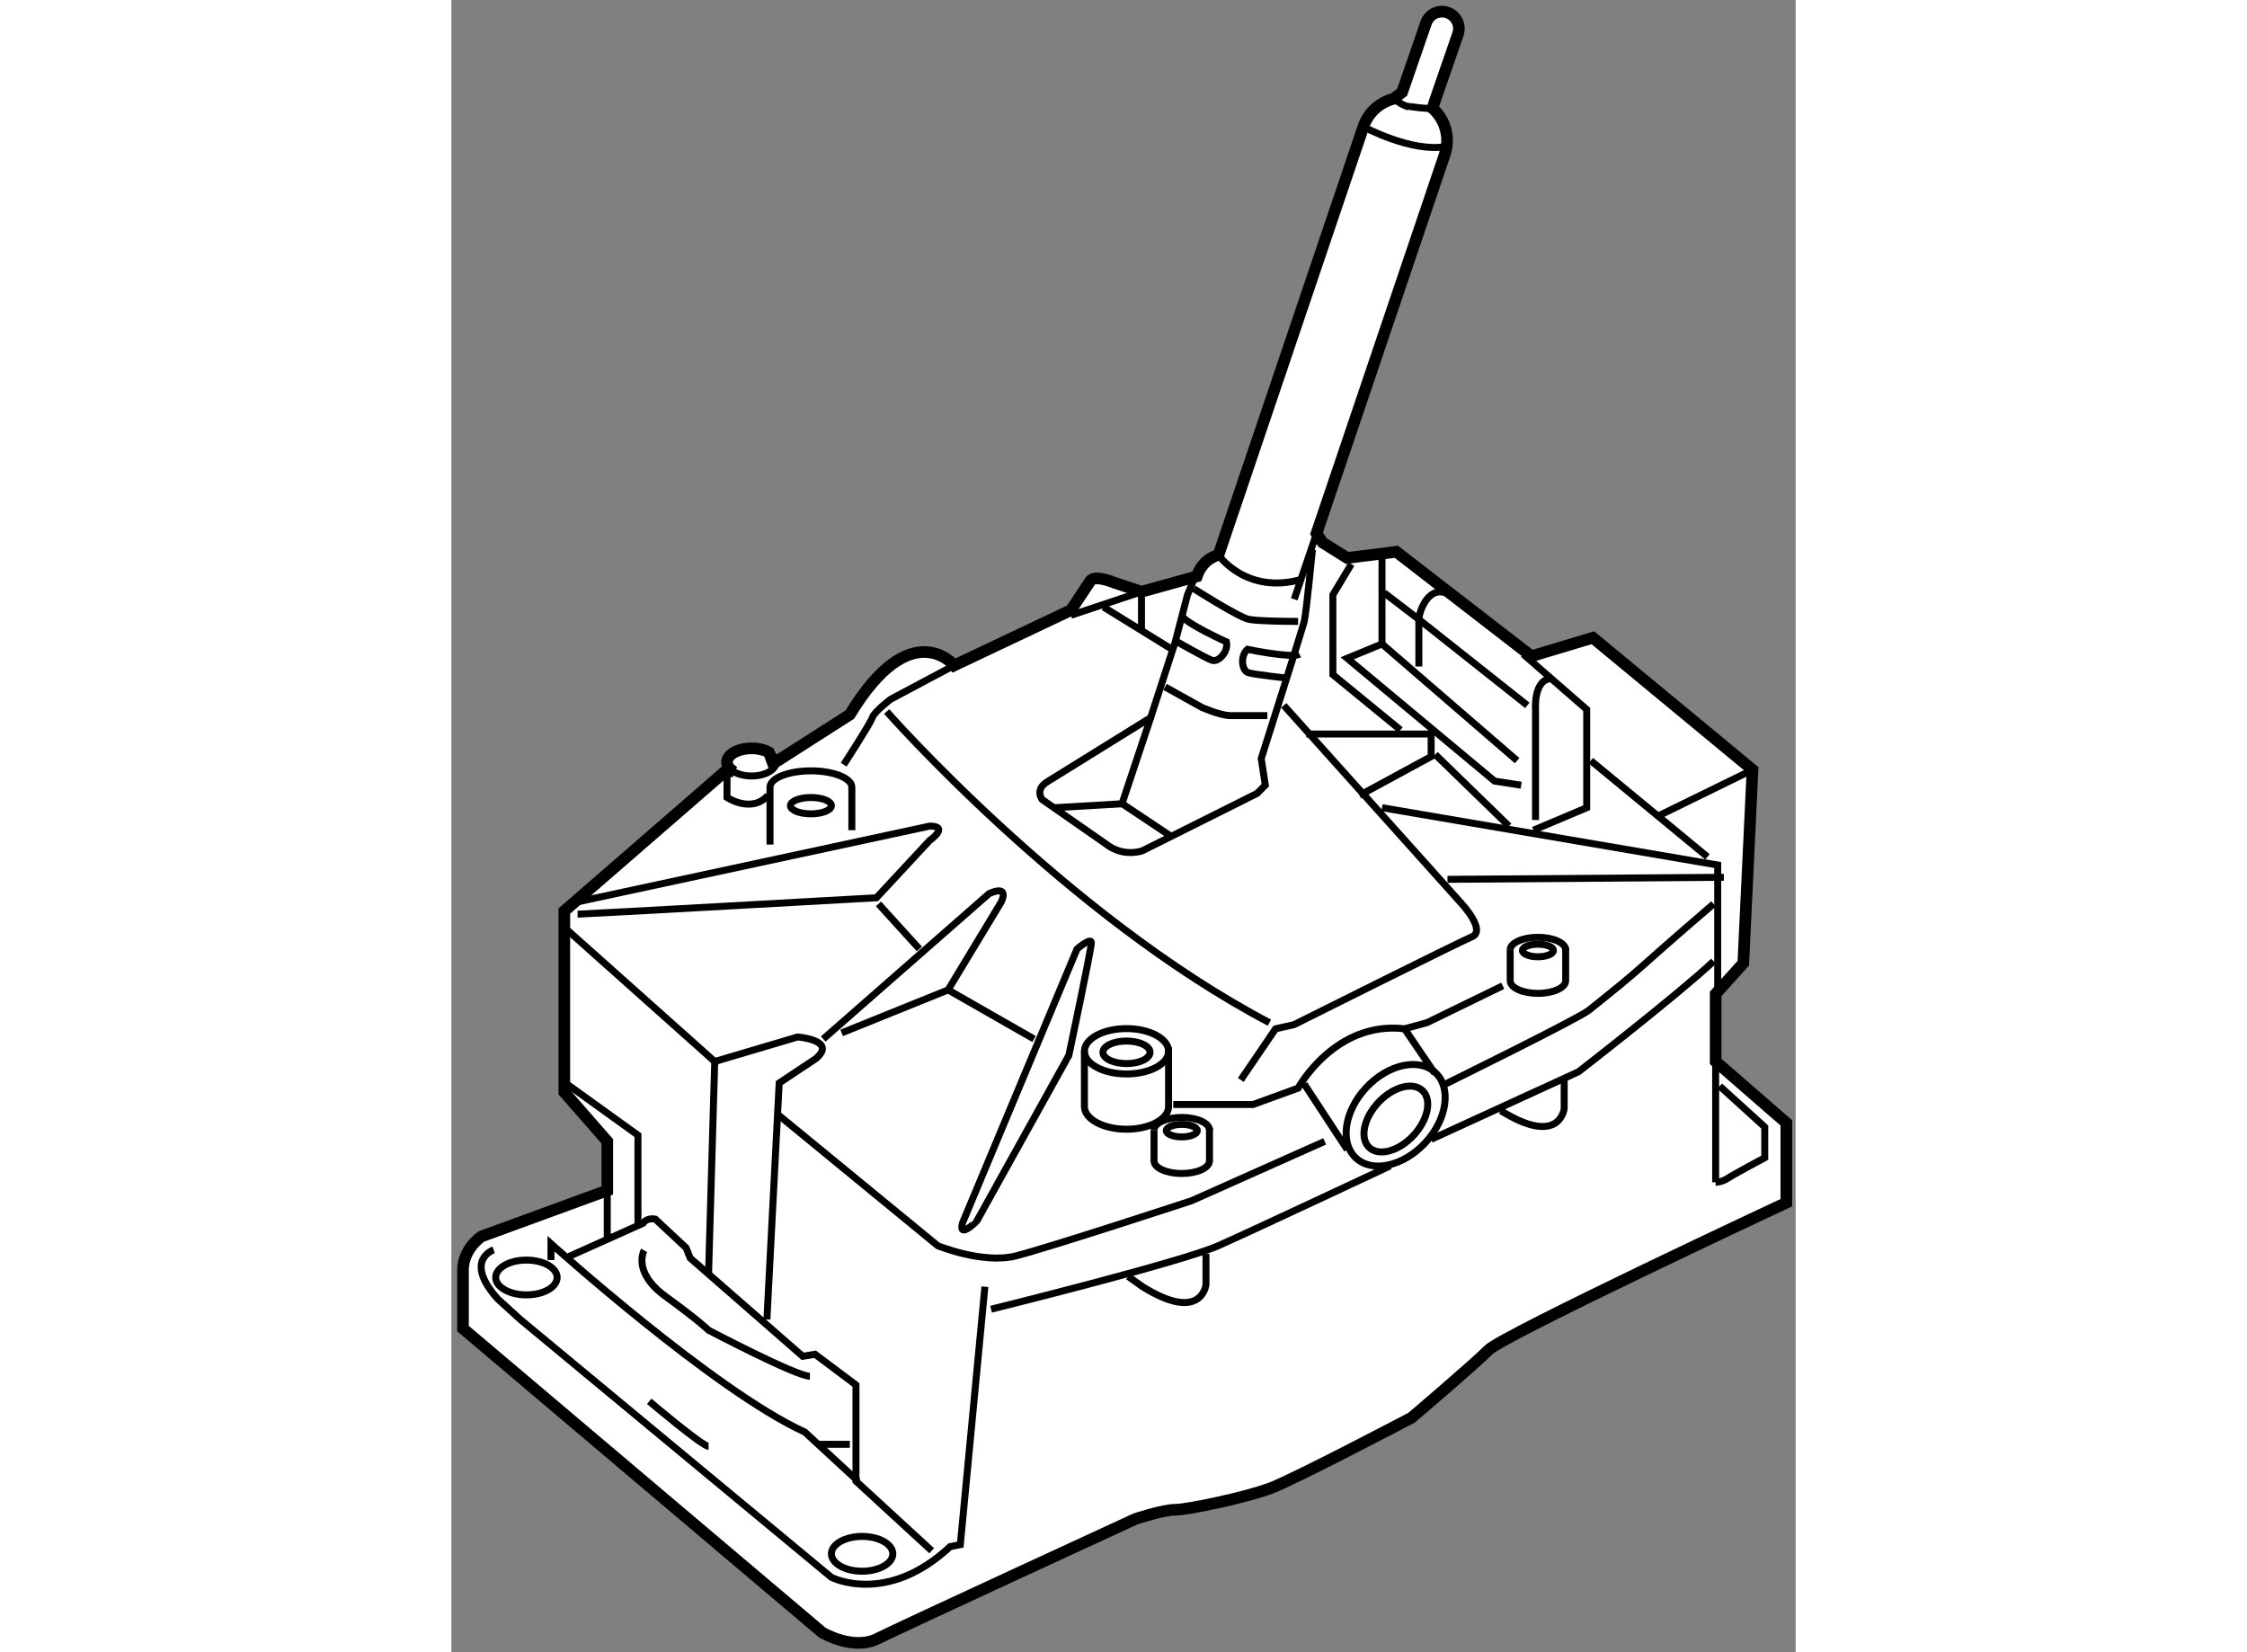<?xml version="1.0" encoding="utf-8"?>
<!-- Generator: Adobe Illustrator 15.1.0, SVG Export Plug-In . SVG Version: 6.00 Build 0)  -->
<!DOCTYPE svg PUBLIC "-//W3C//DTD SVG 1.1//EN" "http://www.w3.org/Graphics/SVG/1.1/DTD/svg11.dtd">
<svg version="1.1" xmlns="http://www.w3.org/2000/svg" xmlns:xlink="http://www.w3.org/1999/xlink" x="0px" y="0px" width="244.8px"
	 height="180px" viewBox="24.043 76.898 57.777 71.012" enable-background="new 0 0 244.8 180" xml:space="preserve">
	
<rect x="24.043" y="76.898" width="57.777" height="71.012" fill="#808080" stroke="none"/>
	
<g><path fill="#FFFFFF" stroke="#000000" stroke-width="0.5" d="M36.2,110.076c-0.191-0.108-0.31-0.257-0.31-0.42
			c0-0.328,0.473-0.594,1.056-0.594c0.291,0,0.555,0.065,0.747,0.174l0.177,0.485l3.299-2.111c2.639-4.354,4.486-2.112,4.486-2.112
			l5.015-2.375l0.792-1.188c0.132-0.396,1.056,0,1.056,0l1.188,0.396l2.375-0.66c0.265-0.791,0.933-0.92,0.933-0.92l6.228-18.407
			c0.208-0.617,0.711-1.051,1.299-1.2l0.367-0.284l1.026-2.973c0.131-0.379,0.544-0.58,0.922-0.449l0,0
			c0.379,0.131,0.58,0.544,0.451,0.924l-1.021,2.955l-0.068,0.237c0.539,0.479,0.768,1.25,0.523,1.975l-5.513,16.294l0.264,0.396
			l1.055,0.66l2.112-0.265l5.806,4.487l2.64-0.793l6.862,5.675l-0.396,8.313l-1.188,1.32v2.903l3.037,2.64v3.431
			c0,0-12.142,5.676-12.802,6.334c-0.66,0.659-3.3,2.903-3.3,2.903s-5.014,2.64-6.07,3.036c-1.055,0.396-3.563,0.924-4.091,0.924
			s-1.715,0.396-1.715,0.396s-10.029,4.618-11.085,5.146c-1.055,0.527-2.375-0.265-2.375-0.265l-15.439-13.064v-2.507
			c0-0.924,0.792-1.451,0.792-1.451l5.41-1.979v-2.111l-1.847-2.112v-7.786l6.994-6.07L36.2,110.076z"></path><line fill="none" stroke="#000000" stroke-width="0.3" x1="61.228" y1="99.824" x2="60.27" y2="102.654"></line><path fill="none" stroke="#000000" stroke-width="0.3" d="M66.217,81.537c-0.333,0.084-1.393-0.16-1.042-0.042l0,0
			c-0.242-0.082-0.456-0.208-0.635-0.368"></path><path fill="none" stroke="#000000" stroke-width="0.3" d="M37.693,109.236c0.19,0.107,0.309,0.256,0.309,0.42
			c0,0.327-0.472,0.594-1.055,0.594c-0.292,0-0.556-0.066-0.747-0.174"></path><path fill="none" stroke="#000000" stroke-width="0.3" d="M35.89,109.985v1.188c0,0,1.056,0.703,1.76-0.089"></path><path fill="none" stroke="#000000" stroke-width="0.3" d="M63.241,82.345c0,0,2.077,1.116,3.529,0.852"></path><path fill="none" stroke="#000000" stroke-width="0.3" d="M57.013,100.752c0,0,1.179,1.712,3.554,1.052"></path><polyline fill="none" stroke="#000000" stroke-width="0.3" points="28.764,123.314 32.063,125.689 32.063,129.516 		"></polyline><path fill="none" stroke="#000000" stroke-width="0.3" d="M28.852,116.716l6.51,5.807l3.563-1.056c0,0,1.715,0.132,0.792,0.925
			l-1.584,1.054l-0.528,10.162"></path><line fill="none" stroke="#000000" stroke-width="0.3" x1="35.362" y1="122.522" x2="35.098" y2="131.628"></line><path fill="none" stroke="#000000" stroke-width="0.3" d="M44.688,143.549l-3.255-2.991v-4.135l-1.76-1.32l-0.528,0.088
			l-4.838-4.222l-0.176-0.44l-1.32-1.232c0,0-0.352-0.087-0.528,0.176l-3.189,1.431"></path><line fill="none" stroke="#000000" stroke-width="0.3" x1="30.743" y1="128.065" x2="30.743" y2="130.109"></line><path fill="none" stroke="#000000" stroke-width="0.3" d="M25.861,130.616c0,0-1.319,0.439,0.176,2.111l0.967,0.88l13.372,11.084
			c0,0,2.375,1.233,5.103-1.318l0.439-0.088l1.056-11.085"></path><ellipse fill="none" stroke="#000000" stroke-width="0.3" cx="27.269" cy="131.804" rx="1.32" ry="0.748"></ellipse><ellipse fill="none" stroke="#000000" stroke-width="0.3" cx="41.697" cy="143.681" rx="1.32" ry="0.748"></ellipse><path fill="none" stroke="#000000" stroke-width="0.3" d="M28.324,131.056v-0.704c0,0,7.039,6.334,10.909,8.095l2.288,2.111"></path><path fill="none" stroke="#000000" stroke-width="0.3" d="M32.327,130.639c0,0-0.528,0.924,0.923,1.979
			c1.452,1.057,1.848,1.452,1.848,1.452s3.761,1.979,4.355,1.979"></path><line fill="none" stroke="#000000" stroke-width="0.3" x1="39.849" y1="138.974" x2="41.169" y2="138.974"></line><path fill="none" stroke="#000000" stroke-width="0.3" d="M61.051,100.528c0,0-0.264,2.728-0.352,3.079
			c-0.087,0.352-1.848,5.895-1.848,5.895l0.176,1.144l-0.352,0.352l-4.927,2.464c0,0-0.704,0.265-1.408-0.176l-2.903-2.022
			c0,0-0.353-0.441,0.263-0.793l4.399-2.729l1.056-3.254l0.527-2.023l0.44-1.056"></path><path fill="none" stroke="#000000" stroke-width="0.3" d="M54.717,106.422l1.583,0.881c0,0,0.792,0.352,1.231,0.352
			c0.44,0,1.584,0,1.584,0"></path><path fill="none" stroke="#000000" stroke-width="0.3" d="M55.949,102.199c0,0,1.935,1.232,2.375,1.32
			c0.44,0.088,2.111,0.088,2.111,0.088"></path><path fill="none" stroke="#000000" stroke-width="0.3" d="M55.245,104.487c0,0,1.232,0.704,1.496,0.792
			c0.264,0.088,0.704-0.352,0.616-0.792c0,0-1.759-0.792-1.935-1.144"></path><path fill="none" stroke="#000000" stroke-width="0.3" d="M59.968,106.046c0,0-1.411-0.153-1.676-0.237
			c-0.266-0.084-0.364-0.697-0.034-1.003c0,0,1.888,0.392,2.238,0.211"></path><polyline fill="none" stroke="#000000" stroke-width="0.3" points="54.101,107.741 52.869,111.438 54.981,112.846 		"></polyline><line fill="none" stroke="#000000" stroke-width="0.3" x1="52.958" y1="111.438" x2="49.966" y2="111.613"></line><line fill="none" stroke="#000000" stroke-width="0.3" x1="53.705" y1="102.332" x2="53.705" y2="103.959"></line><line fill="none" stroke="#000000" stroke-width="0.3" x1="50.67" y1="103.344" x2="53.705" y2="102.332"></line><path fill="none" stroke="#000000" stroke-width="0.3" d="M45.655,105.498l-2.727,1.452c0,0-0.704,0.528-0.792,0.791
			c-0.088,0.266-1.232,2.024-1.232,2.024"></path><path fill="none" stroke="#000000" stroke-width="0.3" d="M29.468,116.189c0.265,0,12.844-0.705,12.844-0.705l2.288-2.463
			c0,0,0.88-0.617,0-0.617l-15.132,3.256"></path><ellipse fill="none" stroke="#000000" stroke-width="0.3" cx="39.497" cy="111.526" rx="0.88" ry="0.351"></ellipse><path fill="none" stroke="#000000" stroke-width="0.3" d="M37.738,113.197v-2.463c0-0.391,0.787-0.705,1.759-0.705
			c0.972,0,1.759,0.314,1.759,0.705v1.846"></path><path fill="none" stroke="#000000" stroke-width="0.3" d="M42.752,107.479c0,0,7.742,8.798,16.452,13.373"></path><line fill="none" stroke="#000000" stroke-width="0.3" x1="52.077" y1="102.992" x2="55.069" y2="104.839"></line><path fill="none" stroke="#000000" stroke-width="0.3" d="M59.82,107.215l7.654,8.533c0,0,1.055,1.145,0.44,1.408
			c-0.616,0.263-7.654,3.782-7.654,3.782l-0.792,0.177l-1.496,2.199"></path><polyline fill="none" stroke="#000000" stroke-width="0.3" points="62.723,101.145 61.931,102.464 61.931,105.895 64.834,108.271 
					"></polyline><line fill="none" stroke="#000000" stroke-width="0.3" x1="66.33" y1="109.326" x2="69.497" y2="112.404"></line><polyline fill="none" stroke="#000000" stroke-width="0.3" points="70.112,105.015 72.84,107.391 72.84,111.613 70.552,112.58 		
			"></polyline><polyline fill="none" stroke="#000000" stroke-width="0.3" points="64.042,100.703 64.042,104.575 62.546,105.191 68.881,110.47 
			70.024,110.646 		"></polyline><line fill="none" stroke="#000000" stroke-width="0.3" x1="64.042" y1="104.575" x2="69.849" y2="109.59"></line><path fill="none" stroke="#000000" stroke-width="0.3" d="M65.626,105.543c0-0.264,0-1.76,0-2.023s0.352-1.407,1.144-1.145"></path><path fill="none" stroke="#000000" stroke-width="0.3" d="M70.641,112.142v-4.751c0,0-0.088-1.231,0.616-1.32"></path><polyline fill="none" stroke="#000000" stroke-width="0.3" points="64.042,111.613 78.47,114.077 78.47,119.619 		"></polyline><line fill="none" stroke="#000000" stroke-width="0.3" x1="78.735" y1="114.604" x2="66.857" y2="114.692"></line><polyline fill="none" stroke="#000000" stroke-width="0.3" points="64.13,102.375 65.626,103.52 70.289,107.215 		"></polyline><line fill="none" stroke="#000000" stroke-width="0.3" x1="79.966" y1="109.985" x2="75.919" y2="111.966"></line><line fill="none" stroke="#000000" stroke-width="0.3" x1="73.016" y1="109.59" x2="78.03" y2="113.726"></line><polyline fill="none" stroke="#000000" stroke-width="0.3" points="60.787,108.446 66.154,108.446 66.154,109.414 63.075,111.085 
					"></polyline><path fill="none" stroke="#000000" stroke-width="0.3" d="M38.089,124.811l6.862,5.63c0,0,1.936,0.792,3.343,0.439
			c1.407-0.352,7.566-2.375,7.566-2.375l5.718-2.551"></path><path fill="none" stroke="#000000" stroke-width="0.3" d="M40.025,121.555l0.339-0.297l6.787-5.949c0,0,0.88-0.44,0.528,0.352
			l-2.287,3.783l-4.575,1.848"></path><line fill="none" stroke="#000000" stroke-width="0.3" x1="45.392" y1="119.443" x2="49.087" y2="121.555"></line><path fill="none" stroke="#000000" stroke-width="0.3" d="M46.007,129.472l4.927-11.787c0,0,0.616-0.528,0.616-0.266
			c0,0.266-0.967,4.839-0.967,4.839l-3.959,7.126C46.624,129.384,45.831,130.177,46.007,129.472z"></path><line fill="none" stroke="#000000" stroke-width="0.3" x1="42.4" y1="115.748" x2="44.16" y2="117.685"></line><ellipse fill="none" stroke="#000000" stroke-width="0.3" cx="53.06" cy="122.126" rx="1.012" ry="0.485"></ellipse><ellipse fill="none" stroke="#000000" stroke-width="0.3" cx="53.06" cy="122.082" rx="1.808" ry="0.975"></ellipse><path fill="none" stroke="#000000" stroke-width="0.3" d="M51.252,122.082v2.376c0,0.538,0.81,0.974,1.809,0.974
			c0.998,0,1.807-0.436,1.807-0.974v-2.552"></path><ellipse fill="none" stroke="#000000" stroke-width="0.3" cx="70.743" cy="117.75" rx="0.667" ry="0.27"></ellipse><path fill="none" stroke="#000000" stroke-width="0.3" d="M69.552,117.725c0-0.299,0.534-0.542,1.192-0.542
			c0.658,0,1.192,0.243,1.192,0.542"></path><path fill="none" stroke="#000000" stroke-width="0.3" d="M69.552,117.725v1.326c0,0.298,0.534,0.542,1.192,0.542
			c0.658,0,1.192-0.244,1.192-0.542v-1.424"></path><ellipse fill="none" stroke="#000000" stroke-width="0.3" cx="55.436" cy="125.493" rx="0.667" ry="0.269"></ellipse><path fill="none" stroke="#000000" stroke-width="0.3" d="M54.244,125.468c0-0.3,0.534-0.543,1.191-0.543
			c0.658,0,1.192,0.243,1.192,0.543"></path><path fill="none" stroke="#000000" stroke-width="0.3" d="M54.244,125.468v1.325c0,0.299,0.534,0.542,1.191,0.542
			c0.658,0,1.192-0.243,1.192-0.542v-1.423"></path><ellipse transform="matrix(0.732 0.681 -0.681 0.732 102.37 -10.55)" fill="none" stroke="#000000" stroke-width="0.3" cx="64.596" cy="124.854" rx="1.737" ry="2.507"></ellipse><ellipse transform="matrix(0.732 0.681 -0.681 0.732 102.462 -10.546)" fill="none" stroke="#000000" stroke-width="0.3" cx="64.642" cy="125.026" rx="1.036" ry="1.676"></ellipse><path fill="none" stroke="#000000" stroke-width="0.3" d="M55.069,124.37h3.43l1.936-0.704c0,0,1.583-2.903,4.575-2.551
			l0.967-0.264l3.255-1.584"></path><path fill="none" stroke="#000000" stroke-width="0.3" d="M47.239,133.168c0,0,8.182-2.024,9.765-2.728s7.39-3.432,7.39-3.432"></path><path fill="none" stroke="#000000" stroke-width="0.3" d="M66.154,125.866l6.334-2.904c0,0,4.311-3.343,5.807-4.751"></path><path fill="none" stroke="#000000" stroke-width="0.3" d="M71.872,123.227v1.319c0,0-0.176,1.671-2.727,0.087"></path><path fill="none" stroke="#000000" stroke-width="0.3" d="M56.476,130.793v1.32c0,0-0.176,1.67-2.727,0.087l-0.616-0.44"></path><line fill="none" stroke="#000000" stroke-width="0.3" x1="60.699" y1="123.489" x2="62.546" y2="126.306"></line><line fill="none" stroke="#000000" stroke-width="0.3" x1="65.01" y1="121.115" x2="66.305" y2="123.02"></line><path fill="none" stroke="#000000" stroke-width="0.3" d="M66.77,123.489c0,0,5.718-2.814,6.158-3.166
			c2.746-2.195,1.499-1.26,5.367-4.575"></path><path fill="none" stroke="#000000" stroke-width="0.3" d="M78.382,127.713c0,0,0.264,0,0.528-0.176
			c0.263-0.176,1.583-0.88,1.583-0.88v-1.319l-1.936-1.759"></path><line fill="none" stroke="#000000" stroke-width="0.3" x1="78.382" y1="122.522" x2="78.382" y2="127.713"></line><path fill="none" stroke="#000000" stroke-width="0.3" d="M32.547,137.127c0,0,2.287,1.935,2.551,1.935"></path></g>


</svg>